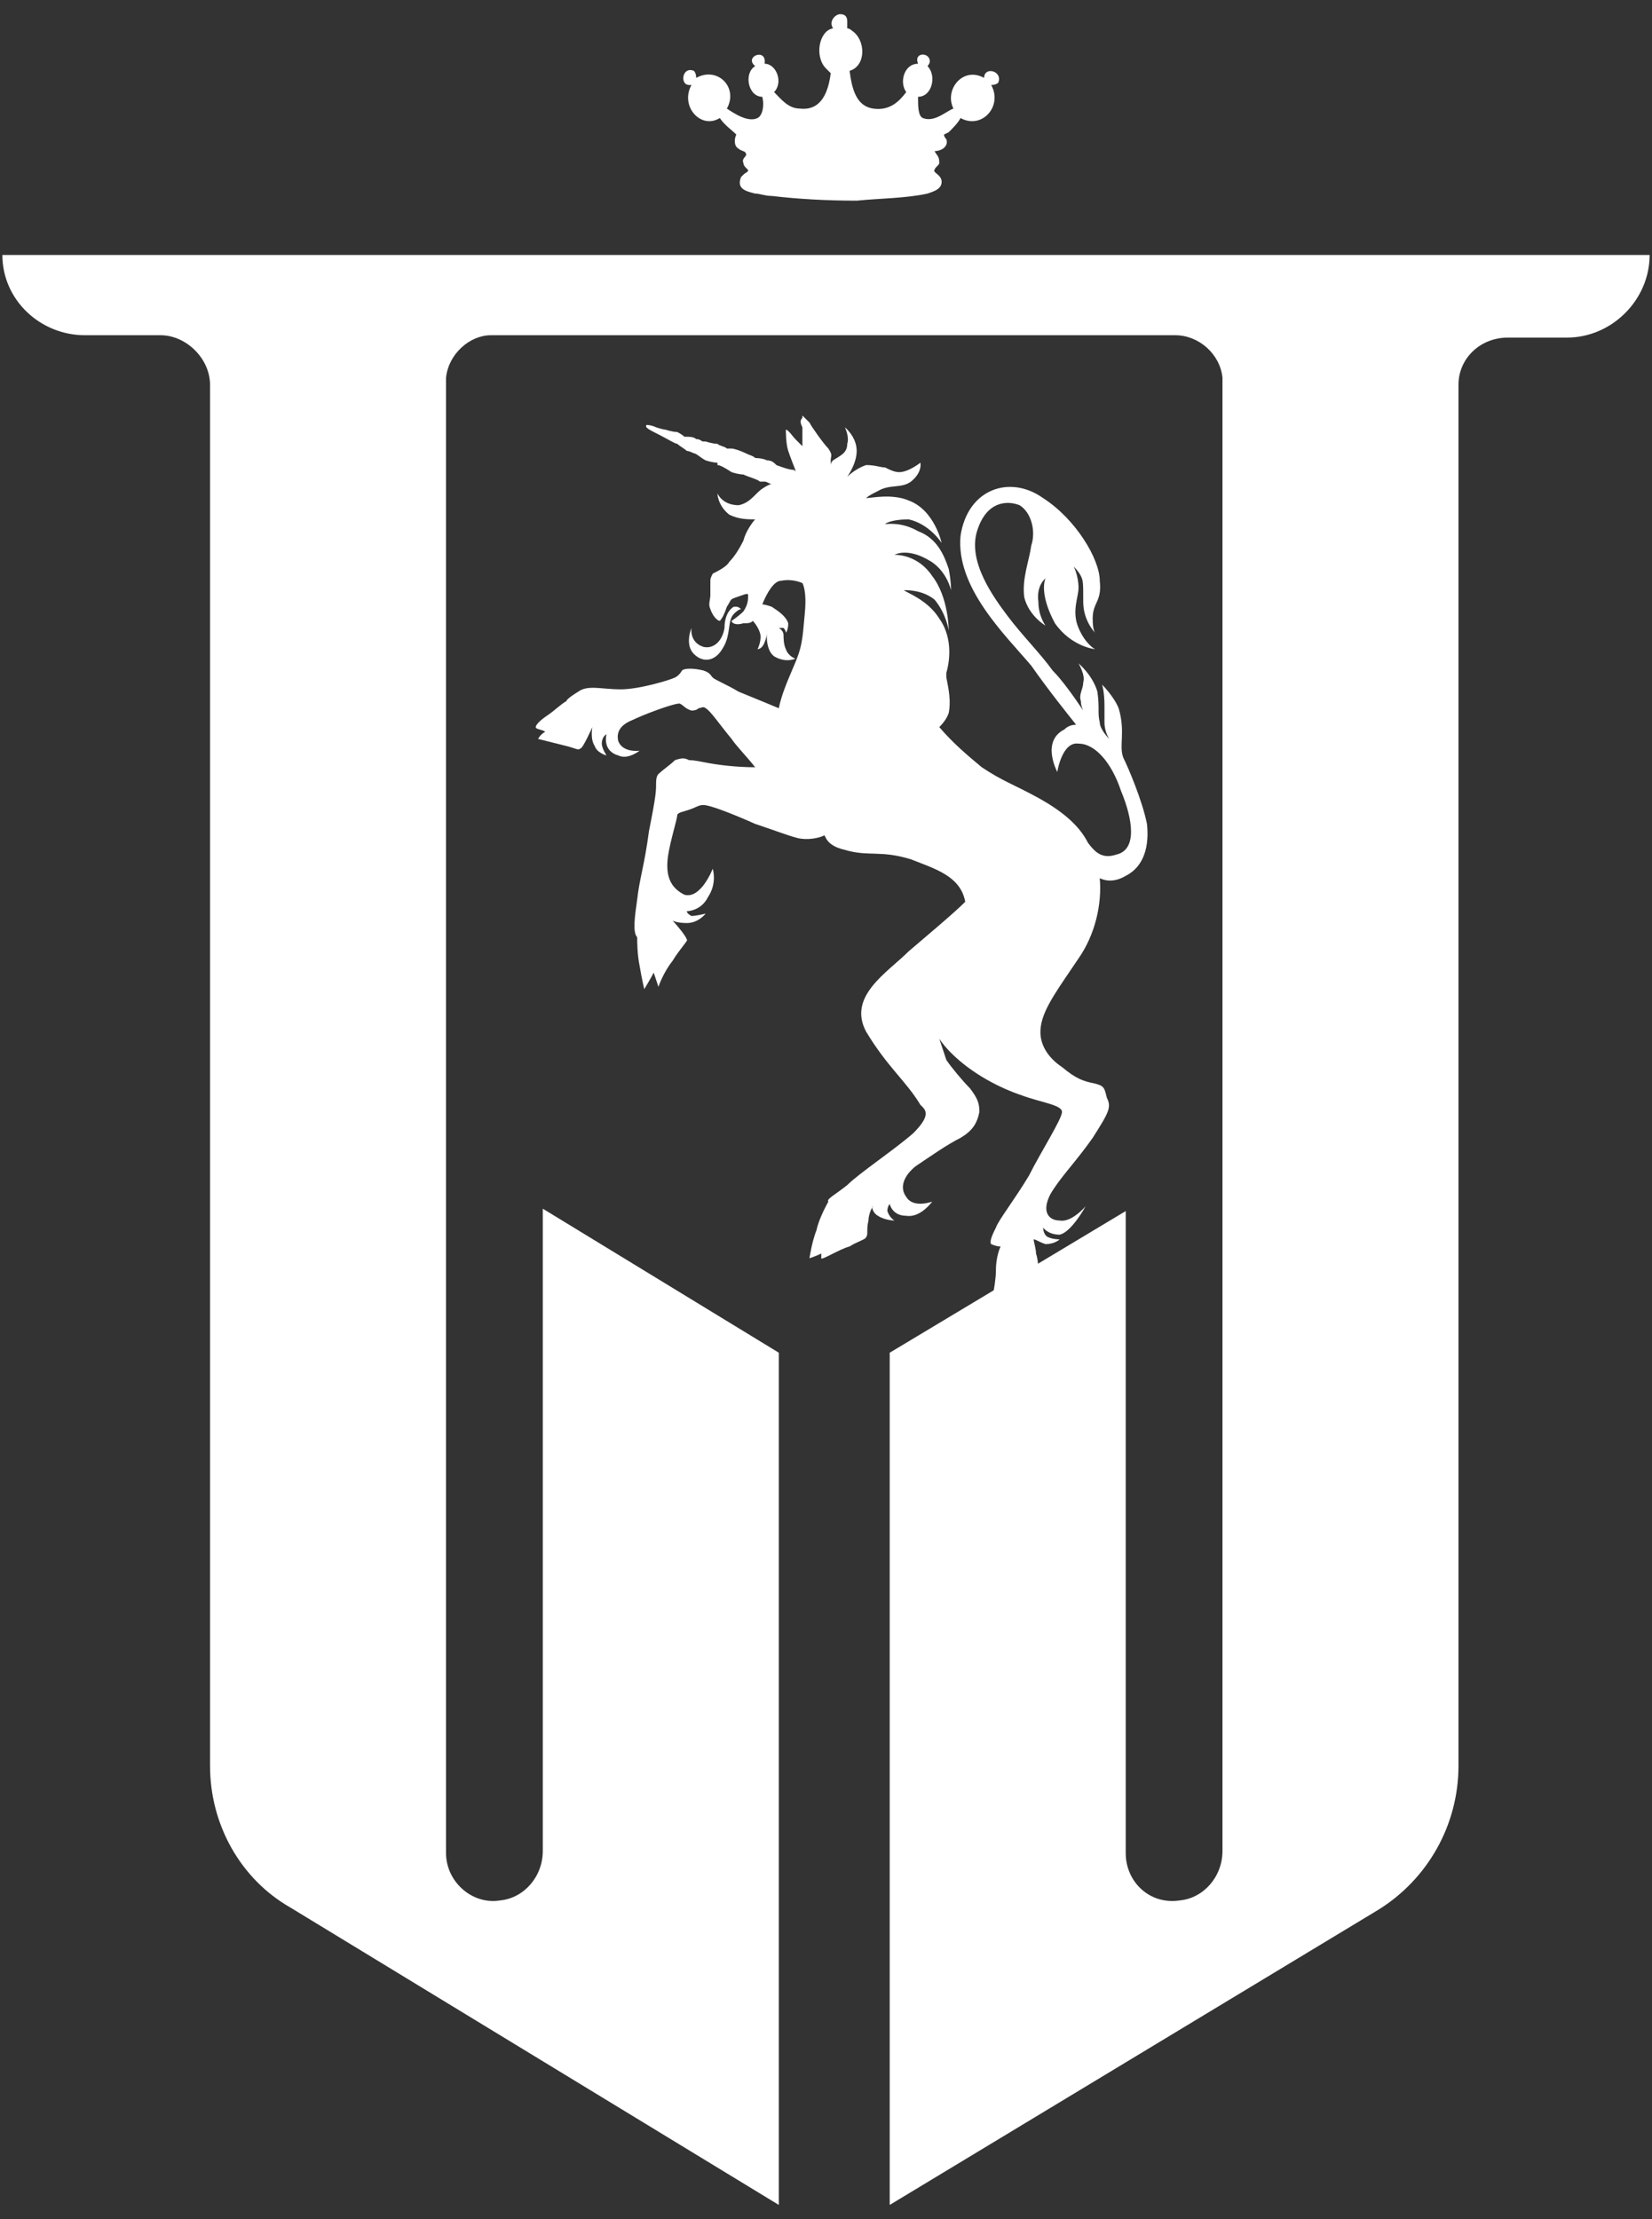 <svg version="1.2" xmlns="http://www.w3.org/2000/svg" viewBox="0 0 70 94" width="70" height="94"><rect x="0" y="0" width="70" height="94" fill="#333333" stroke="none"/><style>.a{fill:#fff}</style><path class="a" d="m69.9 10.8h-69.8c0 1.9 1.6 3.4 3.5 3.4h3.2c1.1 0 2.1 1 2.1 2.1v58.5c0 2.5 1.3 4.8 3.4 6l20.7 12.6v-36.1l-10-6.1v27.2c0 1.1-0.8 2-1.8 2.1-1.2 0.2-2.3-0.8-2.3-2v-62.4q0 0 0-0.1c0.1-1 1-1.8 1.9-1.8h29c1 0 1.9 0.8 2 1.8q0 0.1 0 0.1v62.3c0 1.1-0.8 2-1.8 2.1-1.3 0.2-2.3-0.8-2.3-2v-27.2l-10 6v36.1l20.7-12.5c2.1-1.3 3.4-3.6 3.4-6.1v-58.5c0-1.1 0.9-2 2.1-2h2.5c1.9 0 3.5-1.6 3.5-3.5z"/><path fill-rule="evenodd" class="a" d="m34 17.6c0 0 0.1 0.1 0.3 0.3 0.1 0.2 0.6 0.9 0.8 1.1 0.2 0.3 0.1 0.3 0.1 0.5 0 0 0 0.1 0 0.2q0-0.1 0.1-0.2c0.3-0.2 0.6-0.3 0.6-0.7 0.1-0.3-0.1-0.7-0.1-0.7 0 0 0.5 0.4 0.5 1 0 0.4-0.2 0.8-0.4 1.1 0.2-0.2 0.5-0.4 0.8-0.5 0.4 0 0.6 0.1 0.8 0.1 0.2 0.1 0.4 0.2 0.6 0.2 0.4 0 0.9-0.4 0.9-0.4 0 0 0.1 0.4-0.4 0.8-0.4 0.3-0.9 0.1-1.4 0.4-0.2 0.1-0.4 0.2-0.5 0.3 0.2 0 1.1-0.2 1.8 0.1 1.1 0.4 1.4 1.8 1.4 1.8 0 0-0.5-0.8-1.4-1-0.5 0-0.9 0.1-1 0.2q0 0 0 0c0.1 0 0.7-0.1 1.4 0.3 0.8 0.3 1.1 1 1.3 1.6 0.1 0.5 0.1 0.9 0.1 0.9 0 0-0.2-0.9-1-1.3-0.7-0.4-1.2-0.3-1.4-0.2 0.1 0 1 0 1.6 0.9 0.7 0.9 0.7 2.3 0.7 2.3 0 0-0.1-0.7-0.6-1.3-0.5-0.4-1.1-0.4-1.3-0.4 0.1 0.1 1 0.4 1.5 1.2 0.5 0.7 0.5 1.6 0.3 2.3q0 0.1 0 0.2c0.1 0.5 0.2 1 0.1 1.5q-0.1 0.3-0.4 0.6c0.6 0.7 1.2 1.2 1.8 1.7 0.9 0.6 1.3 0.7 2.4 1.3 0.9 0.5 1.7 1.1 2.1 1.9 0.3 0.4 0.6 0.7 1.2 0.5 0.9-0.2 0.7-1.5 0.2-2.7-0.4-1.2-1.1-2-1.8-2-0.7-0.1-0.9 1.2-0.9 1.2 0 0-0.7-1.3 0.3-1.8q0.2-0.2 0.5-0.2c-0.4-0.5-1.2-1.5-1.9-2.5-1.1-1.3-3.2-3.3-3-5.5 0.3-2 2.1-2.6 3.5-1.6 1.4 0.9 2.4 2.6 2.4 3.5 0.1 0.9-0.3 0.9-0.3 1.6 0 0.5 0.1 0.6 0.1 0.6 0 0-0.5-0.5-0.5-1.3 0-0.8 0-0.9-0.1-1.1-0.1-0.2-0.3-0.4-0.3-0.4 0 0 0.2 0.4 0.2 0.9 0 0.4-0.3 1 0 1.7 0.3 0.7 0.7 0.9 0.7 0.9 0 0-1-0.1-1.7-1.1-0.7-1.3-0.4-1.9-0.4-1.9 0 0-0.4 0.3-0.3 1 0 0.6 0.3 1 0.3 1 0 0-0.7-0.4-0.9-1.2-0.1-0.8 0.2-1.5 0.3-2.2 0.2-0.6 0-1.4-0.5-1.7-0.5-0.2-1.4-0.2-1.8 1.1-0.4 1.3 0.7 2.8 1.3 3.6 0.6 0.8 1.4 1.6 1.9 2.3 0.4 0.4 0.9 1.1 1.3 1.7q-0.1-0.2-0.1-0.4c-0.1-0.3 0.1-0.5 0.1-0.8 0.1-0.3-0.2-0.8-0.2-0.8 0 0 0.6 0.5 0.8 1.2 0.1 0.7 0 0.9 0.1 1.3 0 0.3 0.4 0.7 0.4 0.7 0 0-0.2-0.3-0.2-0.7 0-0.3 0-0.5 0-0.7 0-0.6-0.1-0.9-0.1-0.9 0 0 0.5 0.5 0.7 1 0.3 1 0 1.6 0.2 2.1 0.2 0.4 0.8 1.8 1 2.8 0.1 0.9-0.1 1.8-0.9 2.2-0.5 0.3-0.9 0.2-1.1 0.1 0.1 1.1-0.2 2.4-0.9 3.4-0.8 1.2-1.5 2.1-1.6 2.9-0.1 0.7 0.3 1.3 0.9 1.7 0.6 0.5 0.9 0.6 1.4 0.7 0.4 0.1 0.4 0.2 0.5 0.6 0.2 0.4 0.1 0.6-0.6 1.7-0.7 1-1.4 1.7-1.8 2.4-0.4 0.8 0 1.1 0.4 1.1 0.5 0.1 1.1-0.6 1.1-0.6 0 0-0.6 1.1-1.1 1.2-0.5 0-0.7-0.3-0.7-0.3 0 0 0 0.3 0.2 0.4 0.2 0.1 0.5 0.1 0.5 0.1 0 0-0.2 0.2-0.6 0.2-0.3-0.1-0.4-0.2-0.5-0.2 0 0.1 0.1 0.4 0.1 0.6 0.1 0.3 0.1 0.7 0.1 0.7-0.1 0.1-0.4 0.2-0.8 0.4-0.4 0.2-1 0.6-1.1 0.5 0 0 0.1-0.5 0.1-0.9 0-0.4 0.1-0.8 0.2-1-0.2 0-0.4-0.1-0.4-0.1-0.1-0.1 0.1-0.5 0.2-0.7 0.1-0.3 0.8-1.2 1.4-2.2 0.5-1 1.4-2.4 1.4-2.7 0-0.3-0.9-0.4-1.7-0.7-0.9-0.3-2.1-0.9-3-1.8q-0.3-0.3-0.5-0.6c0.1 0.3 0.2 0.6 0.3 0.9 0.2 0.3 0.7 0.9 1 1.2 0.3 0.4 0.4 0.6 0.4 1-0.1 0.5-0.3 0.8-0.8 1.1-0.6 0.3-1.3 0.8-1.9 1.2-0.5 0.4-0.7 0.9-0.4 1.3 0.3 0.5 1.1 0.2 1.1 0.2 0 0-0.5 0.7-1.1 0.6-0.6 0-0.7-0.5-0.7-0.5 0 0-0.1 0.1-0.1 0.3 0.1 0.3 0.3 0.4 0.3 0.4 0 0-0.4 0-0.7-0.2-0.2-0.1-0.3-0.4-0.2-0.4-0.1 0.1-0.2 0.4-0.2 0.6-0.1 0.4 0 0.6-0.1 0.7 0 0.1-0.4 0.2-0.7 0.4-0.4 0.1-1.2 0.6-1.2 0.5 0 0 0-0.1 0-0.2-0.2 0.1-0.5 0.2-0.5 0.2 0 0 0.1-0.7 0.3-1.2 0.1-0.5 0.5-1.2 0.5-1.2-0.1-0.1 0.3-0.3 0.8-0.7 0.5-0.5 2-1.5 2.8-2.2 0.8-0.8 0.5-1 0.3-1.2-0.6-1-1.4-1.6-2.3-3.1-0.8-1.5 0.9-2.5 1.8-3.4 0.7-0.6 1.9-1.6 2.4-2.1-0.2-1.1-1.3-1.4-2.3-1.8-1.3-0.4-1.8-0.1-2.8-0.4-0.9-0.2-0.8-0.7-0.9-0.6-0.2 0.1-0.7 0.2-1.1 0.1-0.4-0.1-0.9-0.3-1.8-0.6-0.9-0.4-1.9-0.8-2.2-0.8-0.2 0-0.3 0.1-0.6 0.2-0.3 0.1-0.4 0.1-0.5 0.2 0 0.2-0.3 1.1-0.4 1.8-0.1 0.8 0.1 1.3 0.7 1.6 0.7 0.2 1.2-1.1 1.2-1.1 0 0 0.2 0.6-0.2 1.2-0.3 0.6-0.9 0.6-0.9 0.6 0 0 0 0.1 0.2 0.2 0.2 0 0.6-0.1 0.6-0.1 0 0-0.3 0.4-0.8 0.4-0.4 0-0.6-0.1-0.6-0.1 0.2 0.2 0.6 0.7 0.6 0.8 0.1 0-0.3 0.4-0.6 0.9-0.4 0.5-0.6 1.1-0.6 1.1 0 0-0.1-0.3-0.2-0.6-0.1 0.2-0.4 0.7-0.4 0.7 0 0-0.1-0.4-0.2-1-0.1-0.5-0.1-1-0.1-1.2-0.2-0.2-0.1-0.9 0-1.6 0.1-0.9 0.3-1.4 0.5-2.9 0.3-1.5 0.3-1.7 0.3-2 0-0.4 0.1-0.4 0.2-0.5 0.1-0.1 0.4-0.3 0.6-0.5 0.3-0.1 0.4-0.1 0.6 0 0.1 0 0.2 0 0.7 0.1 0.5 0.1 1.3 0.2 2.1 0.2-0.4-0.5-0.8-0.9-1-1.2-0.5-0.6-0.9-1.2-1.1-1.3-0.1-0.1-0.2 0-0.3 0q-0.1 0.1-0.3 0.1c-0.3-0.1-0.3-0.2-0.5-0.3-0.3 0-1.6 0.5-2 0.7-0.5 0.2-0.7 0.5-0.6 0.9 0.2 0.5 0.9 0.4 0.9 0.4 0 0-0.5 0.4-0.9 0.2-0.7-0.2-0.5-0.9-0.5-0.9 0 0-0.2 0.1-0.2 0.4 0 0.2 0.2 0.5 0.2 0.5 0 0-0.4-0.1-0.5-0.4-0.2-0.3-0.1-0.8-0.1-0.8 0 0-0.4 0.9-0.5 0.9-0.1 0.1-0.2 0-0.6-0.1-0.4-0.1-1.2-0.3-1.2-0.3 0 0 0.1-0.2 0.3-0.3-0.1-0.1-0.4-0.1-0.4-0.2 0-0.1 0.2-0.3 0.5-0.5 0.3-0.2 0.6-0.5 0.8-0.6 0-0.1 0.5-0.4 0.5-0.4 0.4-0.3 1-0.1 1.8-0.1 0.8 0 2.1-0.4 2.3-0.5 0.2-0.1 0.3-0.3 0.3-0.3 0.1-0.1 0.5-0.1 0.9 0 0.3 0.1 0.3 0.2 0.4 0.3 0.1 0.1 0.6 0.3 1.1 0.6 0.5 0.2 1.7 0.7 1.7 0.7 0.1-0.5 0.3-1 0.6-1.7 0.4-0.9 0.4-1.2 0.5-2.3 0.1-1-0.1-1.3-0.1-1.3 0 0-0.4-0.2-0.9-0.1-0.3 0-0.6 0.5-0.8 1q0.1 0 0.4 0.1c0.3 0.2 0.6 0.4 0.7 0.7 0 0.3-0.1 0.4-0.1 0.4 0 0 0-0.1-0.1-0.2-0.1 0-0.2 0-0.2 0 0 0 0.2 0.1 0.2 0.3 0 0.1 0 0.4 0.1 0.6 0.1 0.3 0.4 0.4 0.4 0.4 0 0-0.4 0.2-0.9-0.1-0.4-0.3-0.3-1.1-0.3-1.1 0 0 0 0.3-0.1 0.5-0.1 0.3-0.3 0.3-0.3 0.3 0 0 0.2-0.4 0.1-0.7-0.1-0.3-0.3-0.5-0.3-0.5-0.1 0.1-0.2 0.1-0.4 0.1-0.3 0.1-0.5 0-0.5-0.1 0 0 0.3-0.2 0.5-0.4 0.2-0.3 0.2-0.5 0.2-0.7 0-0.1-0.2 0-0.5 0.1-0.3 0.1-0.2 0.1-0.4 0.4-0.1 0.3-0.2 0.5-0.3 0.6-0.1 0-0.3-0.2-0.4-0.5-0.1-0.2 0-0.4 0-0.6 0-0.2 0-0.4 0-0.5 0-0.2 0-0.2 0.1-0.4 0.2-0.1 0.6-0.3 0.7-0.5 0.2-0.2 0.4-0.5 0.6-0.9 0.1-0.4 0.4-0.8 0.5-0.9-0.3 0-0.7 0-1.1-0.2-0.5-0.4-0.5-0.9-0.5-0.9 0 0 0.2 0.5 0.9 0.5 0.5-0.1 0.7-0.5 1-0.7 0.3-0.2 0.4-0.2 0.4-0.2-0.1 0-0.2-0.1-0.3-0.1 0 0-0.1 0-0.2 0-0.1-0.1-0.5-0.2-0.7-0.3 0 0-0.2 0-0.5-0.1-0.3-0.2-0.5-0.3-0.6-0.3q0-0.1 0-0.1c0 0-0.2 0-0.5-0.1-0.2-0.1-0.4-0.3-0.5-0.3 0 0-0.2-0.1-0.3-0.1-0.1-0.1-0.3-0.2-0.4-0.3q0 0 0 0c-0.1 0-0.4-0.2-0.8-0.4-0.4-0.2-0.6-0.3-0.5-0.4 0 0 0.2 0 0.4 0.1 0.3 0.1 0.4 0.1 0.4 0.1q0 0 0.1 0.1l-0.1-0.1c0 0 0.3 0.1 0.5 0.1 0.2 0.1 0.3 0.2 0.3 0.2q0 0 0.1 0c0.1 0 0.3 0 0.4 0.1 0.2 0 0.2 0.1 0.3 0.1q0 0 0 0 0 0 0.1 0c0 0 0.3 0.1 0.5 0.1 0.1 0.1 0.3 0.1 0.4 0.2 0 0 0.1 0 0.1 0 0 0 0 0 0.1 0 0.1 0 0.4 0.1 0.6 0.2 0.2 0.1 0.3 0.1 0.4 0.2 0 0 0 0 0 0.1 0 0 0-0.1 0-0.1 0 0 0.3 0 0.5 0.1 0.2 0 0.3 0.1 0.4 0.2 0 0 0 0 0 0q0 0 0 0c0 0 0.5 0.2 0.7 0.2 0 0 0.1 0 0.1 0.1v-0.1c0 0-0.2-0.5-0.3-0.8-0.1-0.3-0.1-0.8-0.1-0.9 0.1 0 0.3 0.3 0.4 0.4q0.2 0.2 0.3 0.3 0-0.3 0-0.6c0 0 0-0.1 0-0.2-0.1-0.2-0.1-0.3 0-0.4zm-2.9 8.4c-0.3 0.3-0.1 0.9-0.5 1.5-0.3 0.5-0.8 0.6-1.2 0.2-0.4-0.4-0.1-1.1-0.1-1.1 0 0-0.1 0.6 0.5 0.8 0.4 0.1 0.8-0.2 0.9-0.8 0-0.5 0.2-0.8 0.4-0.9 0 0 0.1 0 0.1 0 0.1 0 0.2 0.1 0.2 0.1 0 0-0.1 0-0.3 0.2z"/><path class="a" d="m29.3 3.6c-0.5 0.9 0.4 1.9 1.2 1.4 0.2 0.3 0.5 0.5 0.7 0.7-0.1 0.2-0.1 0.5 0.1 0.6 0.1 0.1 0.3 0.1 0.3 0.2 0.1 0.1-0.2 0.2-0.1 0.4q0 0.1 0.1 0.2c0 0 0.1 0.1 0.1 0.1 0 0.1-0.1 0.1-0.2 0.2 0 0-0.1 0.1-0.1 0.1-0.2 0.5 0.2 0.6 0.6 0.7 0.2 0 0.4 0.1 0.7 0.1q1.7 0.2 3.6 0.2c1-0.1 2.1-0.1 3-0.3 0.3-0.1 0.6-0.2 0.6-0.5 0-0.3-0.4-0.4-0.3-0.5 0-0.1 0.2-0.2 0.2-0.3 0-0.3-0.1-0.3-0.2-0.5 0.3 0 0.6-0.2 0.5-0.5 0 0-0.1-0.1-0.1-0.2 0 0 0.2-0.1 0.2-0.1 0.2-0.2 0.4-0.4 0.5-0.6 0.9 0.5 1.8-0.5 1.3-1.4q0.2 0 0.3-0.1c0.2-0.5-0.6-0.7-0.6-0.2-0.9-0.5-1.7 0.5-1.3 1.3-0.3 0.1-0.8 0.6-1.3 0.4-0.2-0.1-0.2-0.5-0.2-0.9 0.6 0 0.8-0.9 0.4-1.3 0 0 0.1-0.1 0.1-0.2 0-0.4-0.7-0.4-0.5 0.1-0.6 0-0.8 0.8-0.5 1.2-0.3 0.4-0.7 0.8-1.4 0.7-0.7-0.1-0.9-0.8-1-1.6 0.7-0.2 0.7-1.3 0.1-1.7 0 0-0.1-0.1-0.2-0.1 0-0.1 0-0.2 0-0.3 0-0.2-0.1-0.3-0.3-0.3-0.2 0-0.5 0.3-0.3 0.6-0.6 0.1-0.8 1.2-0.3 1.7 0 0 0.1 0.1 0.2 0.2-0.1 0.8-0.4 1.6-1.3 1.5-0.5 0-0.8-0.4-1.1-0.7 0.4-0.4 0.1-1.2-0.4-1.2 0.1-0.7-0.9-0.3-0.4 0.1-0.5 0.3-0.3 1.3 0.3 1.3 0.1 0.4 0 0.8-0.2 0.9-0.4 0.2-1-0.2-1.3-0.4 0.5-0.9-0.4-1.8-1.3-1.3q0-0.2-0.1-0.3c-0.5-0.2-0.6 0.6-0.2 0.6z"/></svg>